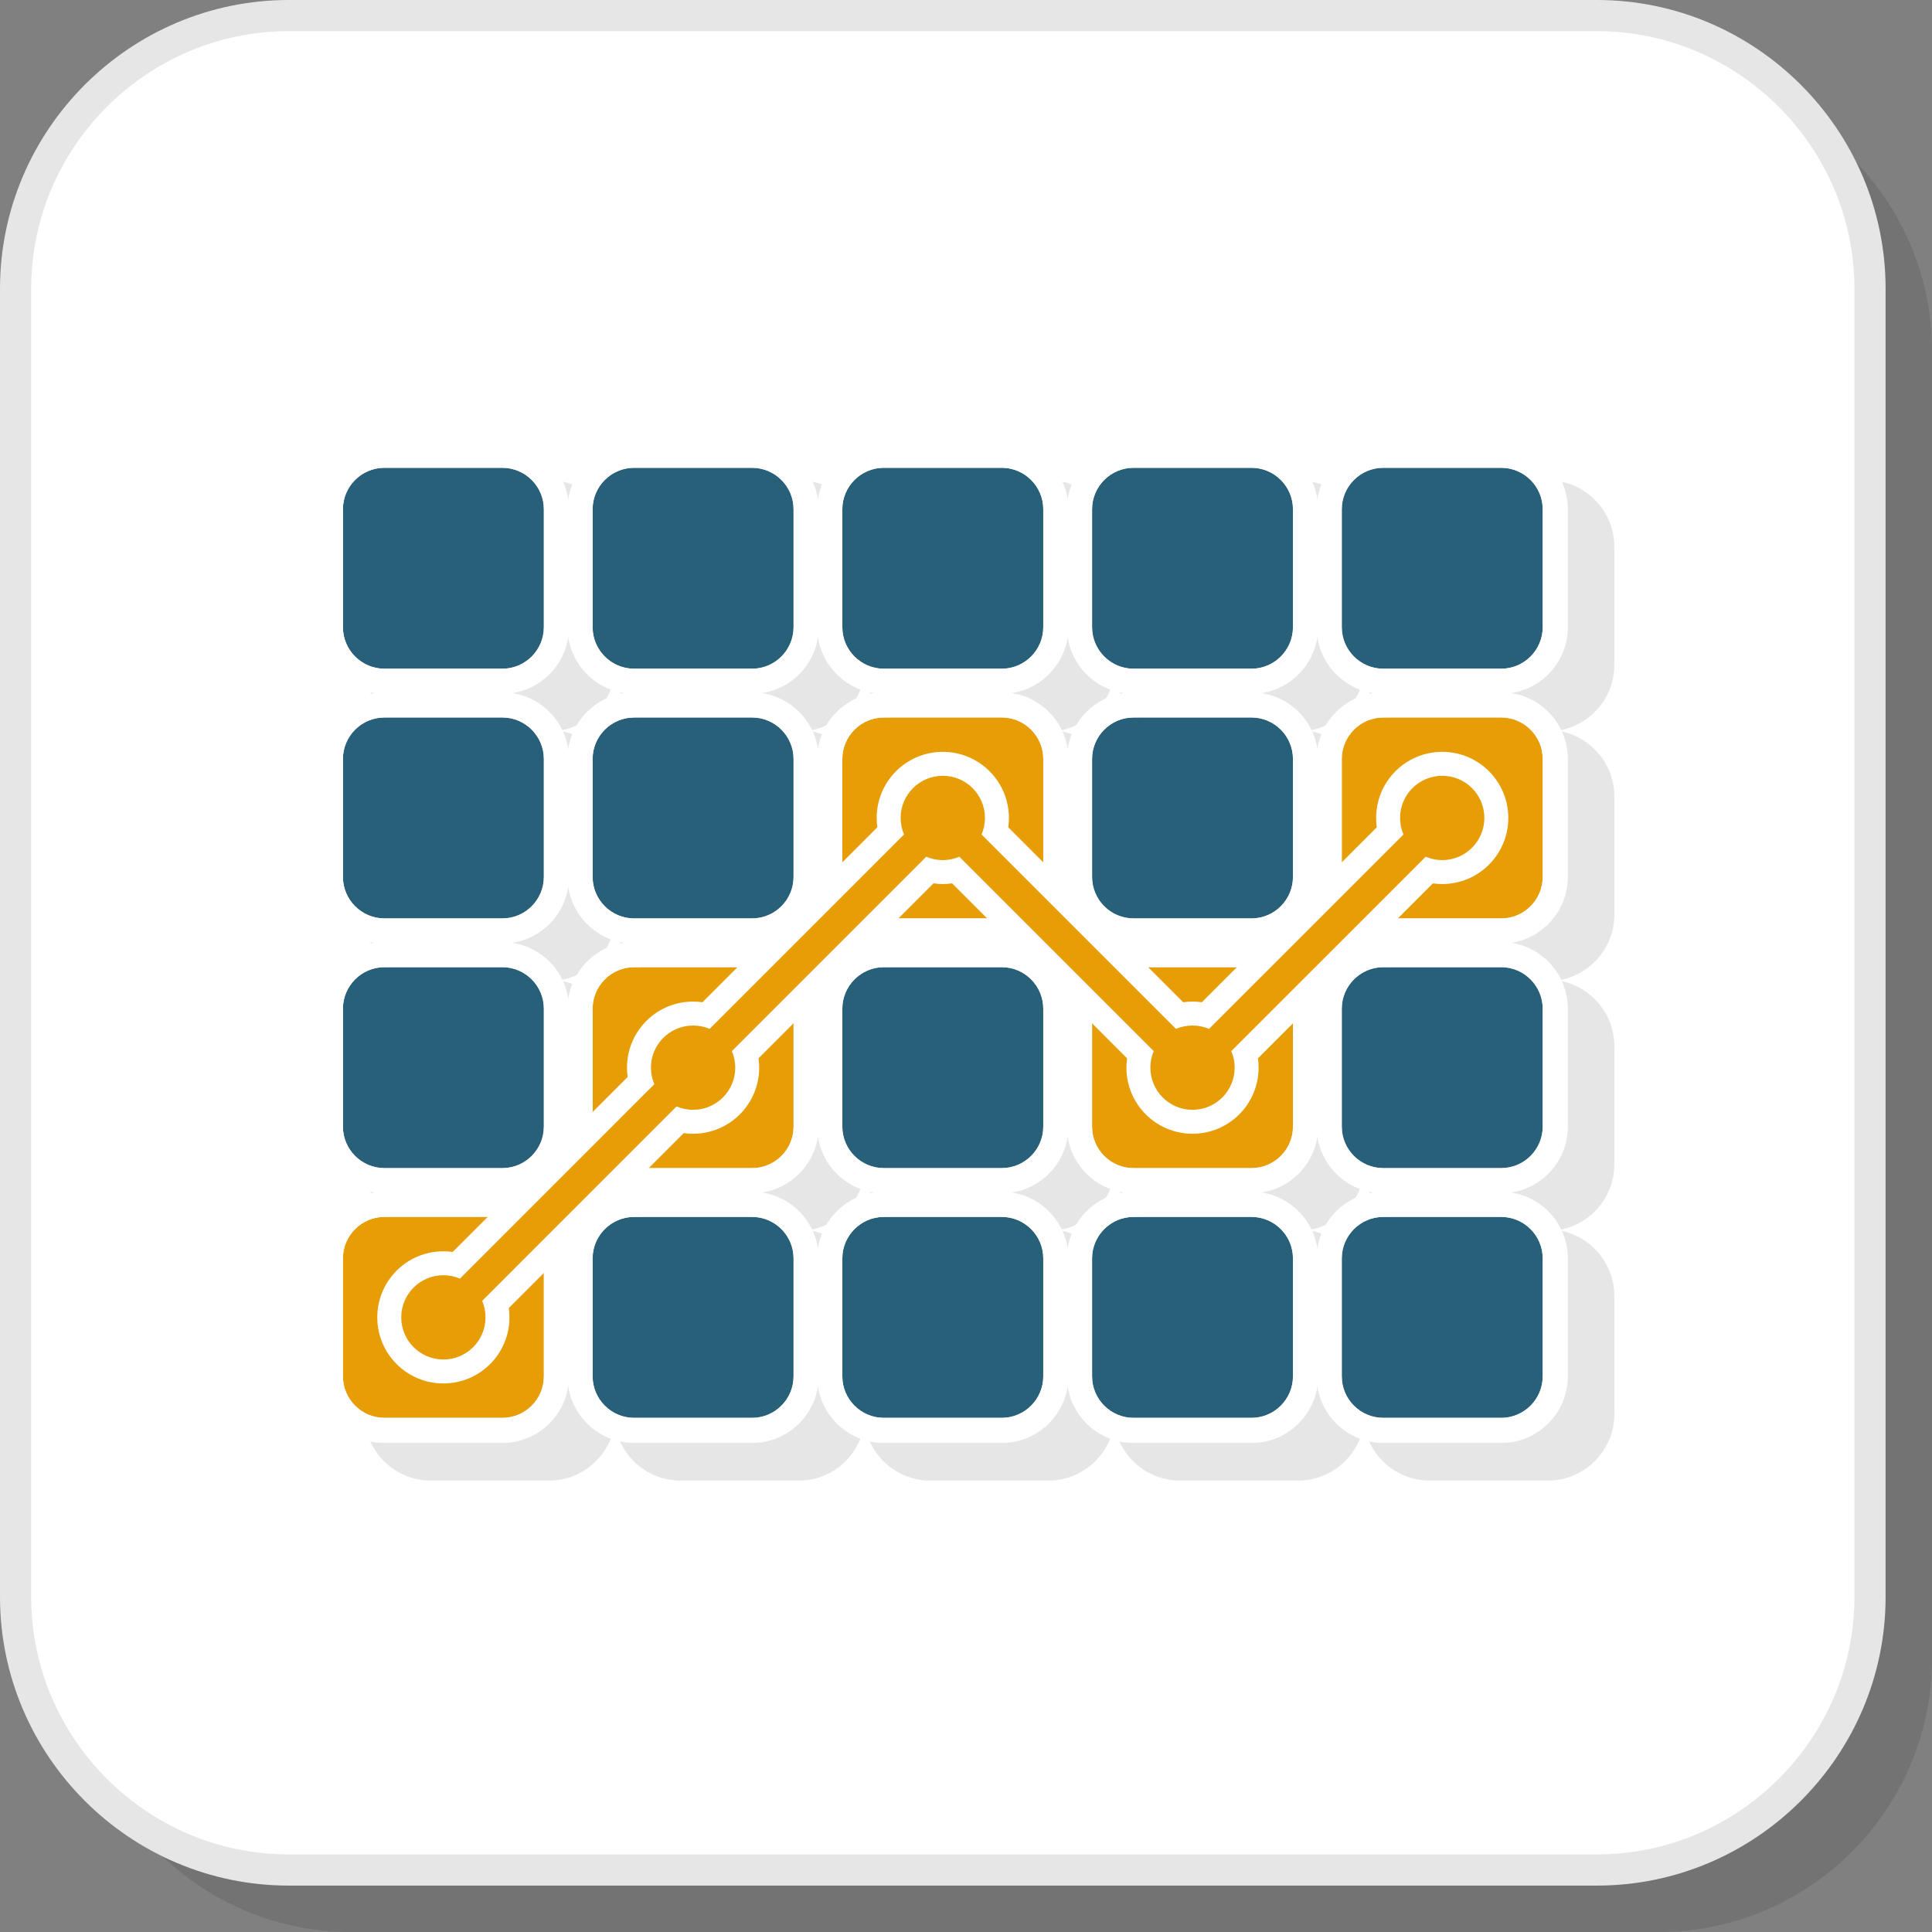 <?xml version="1.0" encoding="UTF-8"?>
<!DOCTYPE svg PUBLIC "-//W3C//DTD SVG 1.1//EN" "http://www.w3.org/Graphics/SVG/1.1/DTD/svg11.dtd">
<!-- Creator: CorelDRAW 2018 (64-Bit) -->
<svg xmlns="http://www.w3.org/2000/svg" xml:space="preserve" width="200px" height="200px" version="1.1" style="shape-rendering:geometricPrecision; text-rendering:geometricPrecision; image-rendering:optimizeQuality; fill-rule:evenodd; clip-rule:evenodd"
viewBox="0 0 4729 4729"
 xmlns:xlink="http://www.w3.org/1999/xlink">
 <rect x="0" y="0" width="4729" height="4729" fill="#808080" stroke="none"/>
 <defs>
  <style type="text/css">
   <![CDATA[
    .fil3 {fill:#276078}
    .fil2 {fill:#E6E6E6}
    .fil4 {fill:#E79D06}
    .fil1 {fill:white}
    .fil5 {fill:#E6E6E6;fill-rule:nonzero}
    .fil0 {fill:black;fill-opacity:0.102}
   ]]>
  </style>
 </defs>
 <g id="Layer_x0020_1">
  <path class="fil0" d="M858.4 4729l3202.1 0c367.7,0 668.5,-300.8 668.5,-668.5l0 -3202.1c0,-367.7 -300.8,-668.5 -668.5,-668.5l-3202.1 0c-367.7,0 -668.5,300.8 -668.5,668.5l0 3202.1c0,367.7 300.8,668.5 668.5,668.5z"/>
  <path class="fil1" d="M706.6 4577.3l3202.2 0c367.6,0 668.5,-300.8 668.5,-668.5l0 -3202.1c0,-367.7 -300.9,-668.5 -668.5,-668.5l-3202.2 0c-367.6,0 -668.4,300.8 -668.4,668.5l0 3202.1c0,367.7 300.8,668.5 668.4,668.5z"/>
  <path class="fil2" d="M2727.3 3147.9c5.3,-35.2 21.9,-66.8 46,-90.9 24,-24 55.6,-40.7 90.8,-46 -35.2,-5.3 -66.8,-21.9 -90.8,-45.9 -24.1,-24.1 -40.7,-55.7 -46,-90.9 -5.3,35.2 -21.9,66.8 -46,90.9 -24.1,24 -55.6,40.6 -90.8,45.9 35.2,5.3 66.7,22 90.8,46 24.1,24.1 40.7,55.7 46,90.9zm0 337.6c-5.3,35.1 -21.9,66.7 -46,90.8 -29.5,29.5 -70.2,47.8 -115.1,47.8l-289.1 0c-44.8,0 -85.6,-18.3 -115.1,-47.8 -24,-24.1 -40.7,-55.7 -46,-90.8 -5.3,35.1 -21.9,66.7 -45.9,90.8 -29.5,29.5 -70.3,47.8 -115.1,47.8l-289.1 0c-44.9,0 -85.6,-18.3 -115.1,-47.8 -24,-24.1 -40.7,-55.6 -46,-90.7 -5.3,35.1 -21.9,66.7 -46,90.7 -29.4,29.5 -70.2,47.8 -115.1,47.8l-289 0c-44.9,0 -85.6,-18.3 -115.1,-47.8 -29.5,-29.5 -47.8,-70.3 -47.8,-115.1l0 -289.1c0,-44.8 18.3,-85.6 47.8,-115.1 24.1,-24 55.6,-40.7 90.8,-46 -35.2,-5.3 -66.7,-21.9 -90.8,-45.9 -29.5,-29.5 -47.8,-70.3 -47.8,-115.2l0 -289c0,-44.9 18.3,-85.6 47.8,-115.1 24,-24.1 55.6,-40.7 90.7,-46 -35.1,-5.3 -66.7,-21.9 -90.7,-46 -29.5,-29.5 -47.8,-70.2 -47.8,-115.1l0 -289c0,-44.9 18.3,-85.7 47.8,-115.1 24,-24.1 55.6,-40.7 90.7,-46 -35.1,-5.3 -66.7,-22 -90.7,-46 -29.5,-29.5 -47.8,-70.2 -47.8,-115.1l0 -289.1c0,-44.8 18.3,-85.6 47.8,-115.1 29.5,-29.5 70.2,-47.8 115.1,-47.8l289 0c44.9,0 85.7,18.3 115.1,47.8 24.1,24.1 40.7,55.6 46,90.8 5.3,-35.2 22,-66.7 46,-90.8 29.5,-29.5 70.2,-47.8 115.1,-47.8l289.1 0c44.8,0 85.6,18.3 115.1,47.8 24,24.1 40.6,55.7 45.9,90.8 5.3,-35.1 22,-66.7 46,-90.8 29.5,-29.5 70.3,-47.8 115.1,-47.8l289.1 0c44.9,0 85.6,18.3 115.1,47.8 24.1,24.1 40.7,55.7 46,90.8 5.3,-35.1 21.9,-66.7 46,-90.8 29.4,-29.5 70.2,-47.8 115.1,-47.8l289 0c44.9,0 85.6,18.3 115.1,47.8 24.1,24.1 40.7,55.6 46,90.8 5.3,-35.2 21.9,-66.7 46,-90.8 29.5,-29.5 70.2,-47.8 115.1,-47.8l289 0c44.9,0 85.7,18.3 115.1,47.8 29.5,29.5 47.8,70.3 47.8,115.1l0 289.1c0,44.9 -18.3,85.6 -47.8,115.1 -24,24 -55.5,40.7 -90.7,46 35.1,5.3 66.7,21.9 90.7,46 29.5,29.4 47.8,70.2 47.8,115.1l0 289c0,44.9 -18.3,85.6 -47.8,115.1 -24,24.1 -55.5,40.7 -90.7,46 35.1,5.3 66.7,21.9 90.7,46 29.5,29.5 47.8,70.2 47.8,115.1l0 289c0,44.9 -18.3,85.7 -47.8,115.2 -24,24 -55.6,40.6 -90.8,45.9 35.2,5.3 66.8,22 90.8,46 29.5,29.5 47.8,70.3 47.8,115.1l0 289.1c0,44.8 -18.3,85.6 -47.8,115.1 -29.4,29.5 -70.2,47.8 -115.1,47.8l-289 0c-44.9,0 -85.6,-18.3 -115.1,-47.8 -24.1,-24 -40.7,-55.6 -46,-90.7 -5.3,35.1 -21.9,66.6 -46,90.7 -29.5,29.5 -70.2,47.8 -115.1,47.8l-289 0c-44.9,0 -85.7,-18.3 -115.1,-47.8 -24.1,-24.1 -40.7,-55.7 -46,-90.8zm-611.3 -337.7c5.3,-35.2 22,-66.7 46,-90.8 24.1,-24 55.7,-40.7 90.9,-46 -35.2,-5.3 -66.8,-21.9 -90.9,-45.9 -24,-24.1 -40.7,-55.7 -46,-90.9 -5.3,35.2 -21.9,66.8 -45.9,90.9 -24.1,24 -55.7,40.6 -90.9,45.9 35.2,5.3 66.8,22 90.9,46 24,24.1 40.6,55.6 45.9,90.8zm1085.7 -136.8c35.2,5.3 66.8,22 90.8,46 24.1,24.1 40.7,55.6 46,90.8 5.3,-35.2 21.9,-66.7 46,-90.8 24,-24 55.6,-40.7 90.8,-46 -35.2,-5.3 -66.8,-21.9 -90.8,-45.9 -24.1,-24.1 -40.7,-55.6 -46,-90.8 -5.3,35.2 -21.9,66.7 -46,90.8 -24,24 -55.6,40.6 -90.8,45.9zm-1696.9 136.8c5.3,-35.2 22,-66.7 46,-90.8 24.1,-24 55.6,-40.7 90.8,-46 -35.2,-5.3 -66.7,-21.9 -90.8,-45.9 -24,-24.1 -40.7,-55.6 -46,-90.8 -5.3,35.2 -21.9,66.7 -46,90.8 -24,24 -55.6,40.6 -90.8,45.9 35.2,5.3 66.8,22 90.8,46 24.1,24.1 40.7,55.6 46,90.8zm1085.8 -748c35.1,5.3 66.6,21.9 90.7,46 24.1,24 40.7,55.6 46,90.8 5.3,-35.2 21.9,-66.8 46,-90.8 24,-24.1 55.6,-40.7 90.7,-46 -35.1,-5.3 -66.7,-21.9 -90.7,-46 -24.1,-24 -40.7,-55.6 -46,-90.8 -5.3,35.2 -21.9,66.8 -46,90.8 -24,24.1 -55.6,40.7 -90.7,46zm-474.6 136.8c5.3,-35.2 22,-66.8 46,-90.8 24.1,-24.1 55.6,-40.7 90.8,-46 -35.2,-5.3 -66.7,-21.9 -90.8,-46 -24,-24 -40.7,-55.6 -46,-90.8 -5.3,35.2 -21.9,66.8 -45.9,90.8 -24.1,24.1 -55.6,40.7 -90.8,46 35.2,5.3 66.7,21.9 90.8,46 24,24 40.6,55.6 45.9,90.8zm1085.8 -136.8c35.1,5.3 66.7,21.9 90.7,46 24.1,24 40.7,55.6 46,90.7 5.3,-35.1 21.9,-66.7 46,-90.7 24,-24.1 55.6,-40.7 90.7,-46 -35.1,-5.3 -66.7,-21.9 -90.7,-46 -24.1,-24 -40.7,-55.5 -46,-90.7 -5.3,35.1 -21.9,66.7 -46,90.7 -24,24.1 -55.6,40.7 -90.7,46zm-1697 136.7c5.3,-35.1 22,-66.7 46,-90.7 24.1,-24.1 55.6,-40.7 90.7,-46 -35.1,-5.3 -66.7,-21.9 -90.7,-46 -24,-24 -40.7,-55.6 -46,-90.7 -5.3,35.2 -21.9,66.7 -46,90.7 -24,24.1 -55.5,40.7 -90.7,46 35.2,5.3 66.7,21.9 90.7,46 24.1,24 40.7,55.6 46,90.7zm1085.8 -747.9c35.1,5.3 66.6,21.9 90.7,46 24.1,24 40.7,55.6 46,90.8 5.3,-35.2 21.9,-66.8 46,-90.8 24,-24.1 55.6,-40.7 90.7,-46 -35.1,-5.3 -66.7,-22 -90.7,-46 -24.1,-24.1 -40.7,-55.6 -46,-90.8 -5.3,35.2 -21.9,66.7 -46,90.8 -24,24 -55.6,40.7 -90.7,46zm-474.6 136.8c5.3,-35.2 22,-66.8 46,-90.8 24.1,-24.1 55.6,-40.7 90.8,-46 -35.2,-5.3 -66.7,-22 -90.8,-46 -24,-24.1 -40.7,-55.6 -46,-90.8 -5.3,35.2 -21.9,66.7 -45.9,90.8 -24.1,24 -55.6,40.7 -90.8,46 35.2,5.3 66.7,21.9 90.8,46 24,24 40.6,55.6 45.9,90.8zm1085.8 -136.8c35.1,5.3 66.7,21.9 90.7,46 24.1,24 40.7,55.5 46,90.7 5.3,-35.2 21.9,-66.7 46,-90.7 24,-24.1 55.6,-40.7 90.7,-46 -35.1,-5.3 -66.7,-22 -90.7,-46 -24.1,-24 -40.7,-55.6 -46,-90.7 -5.3,35.1 -21.9,66.6 -46,90.7 -24,24 -55.6,40.7 -90.7,46zm-1697 136.7c5.3,-35.2 22,-66.7 46,-90.7 24.1,-24.1 55.6,-40.7 90.7,-46 -35.1,-5.3 -66.7,-22 -90.7,-46 -24,-24.1 -40.7,-55.6 -46,-90.7 -5.3,35.1 -21.9,66.7 -46,90.7 -24,24 -55.5,40.7 -90.7,46 35.2,5.3 66.7,21.9 90.7,46 24.1,24 40.7,55.5 46,90.7z"/>
  <g id="_2092024551376">
   <g>
    <path class="fil3" d="M2163.2 2978.7l289 0c55.8,0 101.4,45.6 101.4,101.3l0 289.1c0,55.7 -45.6,101.4 -101.4,101.4l-289 0c-55.8,0 -101.4,-45.7 -101.4,-101.4l0 -289.1c0,-55.7 45.6,-101.3 101.4,-101.3z"/>
    <path id="1" class="fil1" d="M2163.2 2917.1l289 0c44.9,0 85.7,18.4 115.2,47.8 29.4,29.5 47.8,70.3 47.8,115.1l0 289.1c0,44.9 -18.4,85.6 -47.8,115.1 -29.5,29.5 -70.3,47.8 -115.2,47.8l-289 0c-44.9,0 -85.6,-18.3 -115.1,-47.8 -29.5,-29.5 -47.8,-70.2 -47.8,-115.1l0 -289.1c0,-44.8 18.3,-85.6 47.8,-115.1 29.5,-29.4 70.2,-47.8 115.1,-47.8zm0 61.6l289 0c55.8,0 101.4,45.6 101.4,101.3l0 289.1c0,55.7 -45.6,101.4 -101.4,101.4l-289 0c-55.8,0 -101.4,-45.7 -101.4,-101.4l0 -289.1c0,-55.7 45.6,-101.3 101.4,-101.3z"/>
   </g>
   <g>
    <path class="fil3" d="M2774.4 2978.7l289.1 0c55.7,0 101.3,45.6 101.3,101.3l0 289.1c0,55.7 -45.6,101.4 -101.3,101.4l-289.1 0c-55.7,0 -101.3,-45.7 -101.3,-101.4l0 -289.1c0,-55.7 45.6,-101.3 101.3,-101.3z"/>
    <path id="1" class="fil1" d="M2774.4 2917.1l289.1 0c44.8,0 85.6,18.4 115.1,47.8 29.5,29.5 47.8,70.3 47.8,115.1l0 289.1c0,44.9 -18.3,85.6 -47.8,115.1 -29.5,29.5 -70.3,47.8 -115.1,47.8l-289.1 0c-44.9,0 -85.6,-18.3 -115.1,-47.8 -29.5,-29.5 -47.8,-70.2 -47.8,-115.1l0 -289.1c0,-44.8 18.3,-85.6 47.8,-115.1 29.5,-29.4 70.2,-47.8 115.1,-47.8zm0 61.6l289.1 0c55.7,0 101.3,45.6 101.3,101.3l0 289.1c0,55.7 -45.6,101.4 -101.3,101.4l-289.1 0c-55.7,0 -101.3,-45.7 -101.3,-101.4l0 -289.1c0,-55.7 45.6,-101.3 101.3,-101.3z"/>
   </g>
   <g>
    <path class="fil3" d="M3385.6 2978.7l289.1 0c55.7,0 101.4,45.6 101.4,101.3l0 289.1c0,55.7 -45.7,101.4 -101.4,101.4l-289.1 0c-55.7,0 -101.3,-45.7 -101.3,-101.4l0 -289.1c0,-55.7 45.6,-101.3 101.3,-101.3z"/>
    <path id="1" class="fil1" d="M3385.6 2917.1l289.1 0c44.9,0 85.6,18.4 115.1,47.8 29.5,29.5 47.8,70.3 47.8,115.1l0 289.1c0,44.9 -18.3,85.6 -47.8,115.1 -29.5,29.5 -70.2,47.8 -115.1,47.8l-289.1 0c-44.8,0 -85.6,-18.3 -115.1,-47.8 -29.4,-29.5 -47.8,-70.2 -47.8,-115.1l0 -289.1c0,-44.8 18.4,-85.6 47.8,-115.1 29.5,-29.4 70.3,-47.8 115.1,-47.8zm0 61.6l289.1 0c55.7,0 101.4,45.6 101.4,101.3l0 289.1c0,55.7 -45.7,101.4 -101.4,101.4l-289.1 0c-55.7,0 -101.3,-45.7 -101.3,-101.4l0 -289.1c0,-55.7 45.6,-101.3 101.3,-101.3z"/>
   </g>
   <g>
    <path class="fil3" d="M1552 2978.7l289 0c55.8,0 101.4,45.6 101.4,101.3l0 289.1c0,55.7 -45.6,101.4 -101.4,101.4l-289 0c-55.8,0 -101.4,-45.7 -101.4,-101.4l0 -289.1c0,-55.7 45.6,-101.3 101.4,-101.3z"/>
    <path id="1" class="fil1" d="M1552 2917.1l289 0c44.9,0 85.6,18.4 115.1,47.8 29.5,29.5 47.8,70.3 47.8,115.1l0 289.1c0,44.9 -18.3,85.6 -47.8,115.1 -29.5,29.5 -70.2,47.8 -115.1,47.8l-289 0c-44.9,0 -85.7,-18.3 -115.1,-47.8 -29.5,-29.5 -47.8,-70.2 -47.8,-115.1l0 -289.1c0,-44.8 18.3,-85.6 47.8,-115.1 29.4,-29.4 70.2,-47.8 115.1,-47.8zm0 61.6l289 0c55.8,0 101.4,45.6 101.4,101.3l0 289.1c0,55.7 -45.6,101.4 -101.4,101.4l-289 0c-55.8,0 -101.4,-45.7 -101.4,-101.4l0 -289.1c0,-55.7 45.6,-101.3 101.4,-101.3z"/>
   </g>
   <g>
    <path class="fil4" d="M940.8 2978.7l289 0c55.8,0 101.4,45.6 101.4,101.3l0 289.1c0,55.7 -45.6,101.4 -101.4,101.4l-289 0c-55.8,0 -101.4,-45.7 -101.4,-101.4l0 -289.1c0,-55.7 45.6,-101.3 101.4,-101.3z"/>
    <path id="1" class="fil1" d="M940.8 2917.1l289 0c44.9,0 85.6,18.4 115.1,47.8 29.5,29.5 47.8,70.3 47.8,115.1l0 289.1c0,44.9 -18.3,85.6 -47.8,115.1 -29.5,29.5 -70.2,47.8 -115.1,47.8l-289 0c-44.9,0 -85.7,-18.3 -115.2,-47.8 -29.4,-29.5 -47.8,-70.2 -47.8,-115.1l0 -289.1c0,-44.8 18.4,-85.6 47.8,-115.1 29.5,-29.4 70.3,-47.8 115.2,-47.8zm0 61.6l289 0c55.8,0 101.4,45.6 101.4,101.3l0 289.1c0,55.7 -45.6,101.4 -101.4,101.4l-289 0c-55.8,0 -101.4,-45.7 -101.4,-101.4l0 -289.1c0,-55.7 45.6,-101.3 101.4,-101.3z"/>
   </g>
   <g>
    <path class="fil3" d="M2163.2 2367.4l289 0c55.8,0 101.4,45.7 101.4,101.4l0 289.1c0,55.7 -45.6,101.3 -101.4,101.3l-289 0c-55.8,0 -101.4,-45.6 -101.4,-101.3l0 -289.1c0,-55.7 45.6,-101.4 101.4,-101.4z"/>
    <path id="1" class="fil1" d="M2163.2 2305.9l289 0c44.9,0 85.7,18.3 115.2,47.8 29.4,29.5 47.8,70.2 47.8,115.1l0 289.1c0,44.8 -18.4,85.6 -47.8,115.1 -29.5,29.4 -70.3,47.8 -115.2,47.8l-289 0c-44.9,0 -85.6,-18.4 -115.1,-47.8 -29.5,-29.5 -47.8,-70.3 -47.8,-115.1l0 -289.1c0,-44.9 18.3,-85.6 47.8,-115.1 29.5,-29.5 70.2,-47.8 115.1,-47.8zm0 61.5l289 0c55.8,0 101.4,45.7 101.4,101.4l0 289.1c0,55.7 -45.6,101.3 -101.4,101.3l-289 0c-55.8,0 -101.4,-45.6 -101.4,-101.3l0 -289.1c0,-55.7 45.6,-101.4 101.4,-101.4z"/>
   </g>
   <g>
    <path class="fil4" d="M2774.4 2367.4l289.1 0c55.7,0 101.3,45.7 101.3,101.4l0 289.1c0,55.7 -45.6,101.3 -101.3,101.3l-289.1 0c-55.7,0 -101.3,-45.6 -101.3,-101.3l0 -289.1c0,-55.7 45.6,-101.4 101.3,-101.4z"/>
    <path id="1" class="fil1" d="M2774.4 2305.9l289.1 0c44.8,0 85.6,18.3 115.1,47.8 29.5,29.5 47.8,70.2 47.8,115.1l0 289.1c0,44.8 -18.3,85.6 -47.8,115.1 -29.5,29.4 -70.3,47.8 -115.1,47.8l-289.1 0c-44.8,0 -85.6,-18.4 -115.1,-47.8 -29.5,-29.5 -47.8,-70.3 -47.8,-115.1l0 -289.1c0,-44.9 18.3,-85.6 47.8,-115.1 29.5,-29.5 70.3,-47.8 115.1,-47.8zm0 61.5l289.1 0c55.7,0 101.3,45.7 101.3,101.4l0 289.1c0,55.7 -45.6,101.3 -101.3,101.3l-289.1 0c-55.7,0 -101.3,-45.6 -101.3,-101.3l0 -289.1c0,-55.7 45.6,-101.4 101.3,-101.4z"/>
   </g>
   <g>
    <path class="fil3" d="M3385.6 2367.4l289.1 0c55.7,0 101.4,45.7 101.4,101.4l0 289.1c0,55.7 -45.7,101.3 -101.4,101.3l-289.1 0c-55.7,0 -101.3,-45.6 -101.3,-101.3l0 -289.1c0,-55.7 45.6,-101.4 101.3,-101.4z"/>
    <path id="1" class="fil1" d="M3385.6 2305.9l289.1 0c44.9,0 85.6,18.3 115.1,47.8 29.5,29.5 47.8,70.2 47.8,115.1l0 289.1c0,44.8 -18.3,85.6 -47.8,115.1 -29.5,29.4 -70.2,47.8 -115.1,47.8l-289.1 0c-44.8,0 -85.6,-18.4 -115.1,-47.8 -29.4,-29.5 -47.8,-70.3 -47.8,-115.1l0 -289.1c0,-44.9 18.4,-85.6 47.8,-115.1 29.5,-29.5 70.3,-47.8 115.1,-47.8zm0 61.5l289.1 0c55.7,0 101.4,45.7 101.4,101.4l0 289.1c0,55.7 -45.7,101.3 -101.4,101.3l-289.1 0c-55.7,0 -101.3,-45.6 -101.3,-101.3l0 -289.1c0,-55.7 45.6,-101.4 101.3,-101.4z"/>
   </g>
   <g>
    <path class="fil4" d="M1552 2367.4l289 0c55.8,0 101.4,45.7 101.4,101.4l0 289.1c0,55.7 -45.6,101.3 -101.4,101.3l-289 0c-55.8,0 -101.4,-45.6 -101.4,-101.3l0 -289.1c0,-55.7 45.6,-101.4 101.4,-101.4z"/>
    <path id="1" class="fil1" d="M1552 2305.9l289 0c44.9,0 85.6,18.3 115.1,47.8 29.5,29.5 47.8,70.2 47.8,115.1l0 289.1c0,44.8 -18.3,85.6 -47.8,115.1 -29.5,29.4 -70.2,47.8 -115.1,47.8l-289 0c-44.9,0 -85.7,-18.4 -115.1,-47.8 -29.5,-29.5 -47.8,-70.3 -47.8,-115.1l0 -289.1c0,-44.9 18.3,-85.6 47.8,-115.1 29.4,-29.5 70.2,-47.8 115.1,-47.8zm0 61.5l289 0c55.8,0 101.4,45.7 101.4,101.4l0 289.1c0,55.7 -45.6,101.3 -101.4,101.3l-289 0c-55.8,0 -101.4,-45.6 -101.4,-101.3l0 -289.1c0,-55.7 45.6,-101.4 101.4,-101.4z"/>
   </g>
   <g>
    <path class="fil3" d="M940.8 2367.4l289 0c55.8,0 101.4,45.7 101.4,101.4l0 289.1c0,55.7 -45.6,101.3 -101.4,101.3l-289 0c-55.8,0 -101.4,-45.6 -101.4,-101.3l0 -289.1c0,-55.7 45.6,-101.4 101.4,-101.4z"/>
    <path id="1" class="fil1" d="M940.8 2305.9l289 0c44.9,0 85.6,18.3 115.1,47.8 29.5,29.5 47.8,70.2 47.8,115.1l0 289.1c0,44.8 -18.3,85.6 -47.8,115.1 -29.5,29.4 -70.2,47.8 -115.1,47.8l-289 0c-44.9,0 -85.7,-18.4 -115.2,-47.8 -29.4,-29.5 -47.8,-70.3 -47.8,-115.1l0 -289.1c0,-44.9 18.4,-85.6 47.8,-115.1 29.5,-29.5 70.3,-47.8 115.2,-47.8zm0 61.5l289 0c55.8,0 101.4,45.7 101.4,101.4l0 289.1c0,55.7 -45.6,101.3 -101.4,101.3l-289 0c-55.8,0 -101.4,-45.6 -101.4,-101.3l0 -289.1c0,-55.7 45.6,-101.4 101.4,-101.4z"/>
   </g>
   <g>
    <path class="fil4" d="M2163.2 1756.2l289 0c55.8,0 101.4,45.6 101.4,101.4l0 289c0,55.8 -45.6,101.4 -101.4,101.4l-289 0c-55.8,0 -101.4,-45.6 -101.4,-101.4l0 -289c0,-55.8 45.6,-101.4 101.4,-101.4z"/>
    <path id="1" class="fil1" d="M2163.2 1694.7l289 0c44.9,0 85.7,18.3 115.2,47.8 29.4,29.4 47.8,70.2 47.8,115.1l0 289c0,44.9 -18.4,85.7 -47.8,115.1 -29.5,29.5 -70.3,47.8 -115.2,47.8l-289 0c-44.9,0 -85.6,-18.3 -115.1,-47.8 -29.5,-29.4 -47.8,-70.2 -47.8,-115.1l0 -289c0,-44.9 18.3,-85.7 47.8,-115.1 29.5,-29.5 70.2,-47.8 115.1,-47.8zm0 61.5l289 0c55.8,0 101.4,45.6 101.4,101.4l0 289c0,55.8 -45.6,101.4 -101.4,101.4l-289 0c-55.8,0 -101.4,-45.6 -101.4,-101.4l0 -289c0,-55.8 45.6,-101.4 101.4,-101.4z"/>
   </g>
   <g>
    <path class="fil3" d="M2774.4 1756.2l289.1 0c55.7,0 101.3,45.6 101.3,101.4l0 289c0,55.8 -45.6,101.4 -101.3,101.4l-289.1 0c-55.7,0 -101.3,-45.6 -101.3,-101.4l0 -289c0,-55.8 45.6,-101.4 101.3,-101.4z"/>
    <path id="1" class="fil1" d="M2774.4 1694.7l289.1 0c44.8,0 85.6,18.3 115.1,47.8 29.5,29.4 47.8,70.2 47.8,115.1l0 289c0,44.9 -18.3,85.7 -47.8,115.1 -29.5,29.5 -70.3,47.8 -115.1,47.8l-289.1 0c-44.8,0 -85.6,-18.3 -115.1,-47.8 -29.5,-29.4 -47.8,-70.2 -47.8,-115.1l0 -289c0,-44.9 18.3,-85.7 47.8,-115.1 29.5,-29.5 70.3,-47.8 115.1,-47.8zm0 61.5l289.1 0c55.7,0 101.3,45.6 101.3,101.4l0 289c0,55.8 -45.6,101.4 -101.3,101.4l-289.1 0c-55.7,0 -101.3,-45.6 -101.3,-101.4l0 -289c0,-55.8 45.6,-101.4 101.3,-101.4z"/>
   </g>
   <g>
    <path class="fil4" d="M3385.6 1756.2l289.1 0c55.7,0 101.4,45.6 101.4,101.4l0 289c0,55.8 -45.7,101.4 -101.4,101.4l-289.1 0c-55.7,0 -101.3,-45.6 -101.3,-101.4l0 -289c0,-55.8 45.6,-101.4 101.3,-101.4z"/>
    <path id="1" class="fil1" d="M3385.6 1694.7l289.1 0c44.9,0 85.6,18.3 115.1,47.8 29.5,29.4 47.8,70.2 47.8,115.1l0 289c0,44.9 -18.3,85.7 -47.8,115.1 -29.5,29.5 -70.2,47.8 -115.1,47.8l-289.1 0c-44.8,0 -85.6,-18.3 -115.1,-47.8 -29.4,-29.4 -47.8,-70.2 -47.8,-115.1l0 -289c0,-44.9 18.4,-85.7 47.8,-115.1 29.5,-29.5 70.3,-47.8 115.1,-47.8zm0 61.5l289.1 0c55.7,0 101.4,45.6 101.4,101.4l0 289c0,55.8 -45.7,101.4 -101.4,101.4l-289.1 0c-55.7,0 -101.3,-45.6 -101.3,-101.4l0 -289c0,-55.8 45.6,-101.4 101.3,-101.4z"/>
   </g>
   <g>
    <path class="fil3" d="M1552 1756.2l289 0c55.8,0 101.4,45.6 101.4,101.4l0 289c0,55.8 -45.6,101.4 -101.4,101.4l-289 0c-55.8,0 -101.4,-45.6 -101.4,-101.4l0 -289c0,-55.8 45.6,-101.4 101.4,-101.4z"/>
    <path id="1" class="fil1" d="M1552 1694.7l289 0c44.9,0 85.6,18.3 115.1,47.8 29.5,29.4 47.8,70.2 47.8,115.1l0 289c0,44.9 -18.3,85.7 -47.8,115.1 -29.5,29.5 -70.2,47.8 -115.1,47.8l-289 0c-44.9,0 -85.7,-18.3 -115.1,-47.8 -29.5,-29.4 -47.8,-70.2 -47.8,-115.1l0 -289c0,-44.9 18.3,-85.7 47.8,-115.1 29.4,-29.5 70.2,-47.8 115.1,-47.8zm0 61.5l289 0c55.8,0 101.4,45.6 101.4,101.4l0 289c0,55.8 -45.6,101.4 -101.4,101.4l-289 0c-55.8,0 -101.4,-45.6 -101.4,-101.4l0 -289c0,-55.8 45.6,-101.4 101.4,-101.4z"/>
   </g>
   <g>
    <path class="fil3" d="M940.8 1756.2l289 0c55.8,0 101.4,45.6 101.4,101.4l0 289c0,55.8 -45.6,101.4 -101.4,101.4l-289 0c-55.8,0 -101.4,-45.6 -101.4,-101.4l0 -289c0,-55.8 45.6,-101.4 101.4,-101.4z"/>
    <path id="1" class="fil1" d="M940.8 1694.7l289 0c44.9,0 85.6,18.3 115.1,47.8 29.5,29.4 47.8,70.2 47.8,115.1l0 289c0,44.9 -18.3,85.7 -47.8,115.1 -29.5,29.5 -70.2,47.8 -115.1,47.8l-289 0c-44.9,0 -85.7,-18.3 -115.2,-47.8 -29.4,-29.4 -47.8,-70.2 -47.8,-115.1l0 -289c0,-44.9 18.4,-85.7 47.8,-115.1 29.5,-29.5 70.3,-47.8 115.2,-47.8zm0 61.5l289 0c55.8,0 101.4,45.6 101.4,101.4l0 289c0,55.8 -45.6,101.4 -101.4,101.4l-289 0c-55.8,0 -101.4,-45.6 -101.4,-101.4l0 -289c0,-55.8 45.6,-101.4 101.4,-101.4z"/>
   </g>
   <g>
    <path class="fil3" d="M2163.2 1145l289 0c55.8,0 101.4,45.6 101.4,101.3l0 289.1c0,55.7 -45.6,101.4 -101.4,101.4l-289 0c-55.8,0 -101.4,-45.7 -101.4,-101.4l0 -289.1c0,-55.7 45.6,-101.3 101.4,-101.3z"/>
    <path id="1" class="fil1" d="M2163.2 1083.4l289 0c44.9,0 85.7,18.3 115.2,47.8 29.4,29.5 47.8,70.3 47.8,115.1l0 289.1c0,44.9 -18.4,85.6 -47.8,115.1 -29.5,29.5 -70.3,47.8 -115.2,47.8l-289 0c-44.9,0 -85.6,-18.3 -115.1,-47.8 -29.5,-29.5 -47.8,-70.2 -47.8,-115.1l0 -289.1c0,-44.8 18.3,-85.6 47.8,-115.1 29.5,-29.5 70.2,-47.8 115.1,-47.8zm0 61.6l289 0c55.8,0 101.4,45.6 101.4,101.3l0 289.1c0,55.7 -45.6,101.4 -101.4,101.4l-289 0c-55.8,0 -101.4,-45.7 -101.4,-101.4l0 -289.1c0,-55.7 45.6,-101.3 101.4,-101.3z"/>
   </g>
   <g>
    <path class="fil3" d="M2774.4 1145l289.1 0c55.7,0 101.3,45.6 101.3,101.3l0 289.1c0,55.7 -45.6,101.4 -101.3,101.4l-289.1 0c-55.7,0 -101.3,-45.7 -101.3,-101.4l0 -289.1c0,-55.7 45.6,-101.3 101.3,-101.3z"/>
    <path id="1" class="fil1" d="M2774.4 1083.4l289.1 0c44.8,0 85.6,18.3 115.1,47.8 29.5,29.5 47.8,70.3 47.8,115.1l0 289.1c0,44.9 -18.3,85.6 -47.8,115.1 -29.5,29.5 -70.3,47.8 -115.1,47.8l-289.1 0c-44.8,0 -85.6,-18.3 -115.1,-47.8 -29.5,-29.5 -47.8,-70.2 -47.8,-115.1l0 -289.1c0,-44.8 18.3,-85.6 47.8,-115.1 29.5,-29.5 70.3,-47.8 115.1,-47.8zm0 61.6l289.1 0c55.7,0 101.3,45.6 101.3,101.3l0 289.1c0,55.7 -45.6,101.4 -101.3,101.4l-289.1 0c-55.7,0 -101.3,-45.7 -101.3,-101.4l0 -289.1c0,-55.7 45.6,-101.3 101.3,-101.3z"/>
   </g>
   <g>
    <path class="fil3" d="M3385.6 1145l289.1 0c55.7,0 101.4,45.6 101.4,101.3l0 289.1c0,55.7 -45.7,101.4 -101.4,101.4l-289.1 0c-55.7,0 -101.3,-45.7 -101.3,-101.4l0 -289.1c0,-55.7 45.6,-101.3 101.3,-101.3z"/>
    <path id="1" class="fil1" d="M3385.6 1083.4l289.1 0c44.9,0 85.6,18.3 115.1,47.8 29.5,29.5 47.8,70.3 47.8,115.1l0 289.1c0,44.9 -18.3,85.6 -47.8,115.1 -29.5,29.5 -70.2,47.8 -115.1,47.8l-289.1 0c-44.8,0 -85.6,-18.3 -115.1,-47.8 -29.4,-29.5 -47.8,-70.2 -47.8,-115.1l0 -289.1c0,-44.8 18.4,-85.6 47.8,-115.1 29.5,-29.5 70.3,-47.8 115.1,-47.8zm0 61.6l289.1 0c55.7,0 101.4,45.6 101.4,101.3l0 289.1c0,55.7 -45.7,101.4 -101.4,101.4l-289.1 0c-55.7,0 -101.3,-45.7 -101.3,-101.4l0 -289.1c0,-55.7 45.6,-101.3 101.3,-101.3z"/>
   </g>
   <g>
    <path class="fil3" d="M1552 1145l289 0c55.8,0 101.4,45.6 101.4,101.3l0 289.1c0,55.7 -45.6,101.4 -101.4,101.4l-289 0c-55.8,0 -101.4,-45.7 -101.4,-101.4l0 -289.1c0,-55.7 45.6,-101.3 101.4,-101.3z"/>
    <path id="1" class="fil1" d="M1552 1083.4l289 0c44.9,0 85.6,18.3 115.1,47.8 29.5,29.5 47.8,70.3 47.8,115.1l0 289.1c0,44.9 -18.3,85.6 -47.8,115.1 -29.5,29.5 -70.2,47.8 -115.1,47.8l-289 0c-44.9,0 -85.7,-18.3 -115.1,-47.8 -29.5,-29.5 -47.8,-70.2 -47.8,-115.1l0 -289.1c0,-44.8 18.3,-85.6 47.8,-115.1 29.4,-29.5 70.2,-47.8 115.1,-47.8zm0 61.6l289 0c55.8,0 101.4,45.6 101.4,101.3l0 289.1c0,55.7 -45.6,101.4 -101.4,101.4l-289 0c-55.8,0 -101.4,-45.7 -101.4,-101.4l0 -289.1c0,-55.7 45.6,-101.3 101.4,-101.3z"/>
   </g>
   <g>
    <path class="fil3" d="M940.8 1145l289 0c55.8,0 101.4,45.6 101.4,101.3l0 289.1c0,55.7 -45.6,101.4 -101.4,101.4l-289 0c-55.8,0 -101.4,-45.7 -101.4,-101.4l0 -289.1c0,-55.7 45.6,-101.3 101.4,-101.3z"/>
    <path id="1" class="fil1" d="M940.8 1083.4l289 0c44.9,0 85.6,18.3 115.1,47.8 29.5,29.5 47.8,70.3 47.8,115.1l0 289.1c0,44.9 -18.3,85.6 -47.8,115.1 -29.5,29.5 -70.2,47.8 -115.1,47.8l-289 0c-44.9,0 -85.7,-18.3 -115.2,-47.8 -29.4,-29.5 -47.8,-70.2 -47.8,-115.1l0 -289.1c0,-44.8 18.4,-85.6 47.8,-115.1 29.5,-29.5 70.3,-47.8 115.2,-47.8zm0 61.6l289 0c55.8,0 101.4,45.6 101.4,101.3l0 289.1c0,55.7 -45.6,101.4 -101.4,101.4l-289 0c-55.8,0 -101.4,-45.7 -101.4,-101.4l0 -289.1c0,-55.7 45.6,-101.3 101.4,-101.3z"/>
   </g>
  </g>
  <g>
   <path class="fil1" d="M1108.1 3064.4l428.2 -428.2c-1.1,-7.5 -1.6,-15.2 -1.6,-22.9 0,-89.3 72.5,-161.7 161.8,-161.7 7.7,0 15.3,0.5 22.9,1.6l428.1 -428.2c-1,-7.6 -1.6,-15.2 -1.6,-22.9 0,-89.3 72.5,-161.8 161.8,-161.8 89.3,0 161.8,72.5 161.8,161.8 0,7.7 -0.6,15.3 -1.6,22.9l428.2 428.2c7.5,-1.1 15.2,-1.6 22.8,-1.6 7.7,0 15.4,0.5 22.9,1.6l428.2 -428.2c-1.1,-7.6 -1.6,-15.2 -1.6,-22.9 0,-89.3 72.4,-161.8 161.8,-161.8 89.3,0 161.7,72.5 161.7,161.8 0,89.3 -72.4,161.8 -161.7,161.8 -7.7,0 -15.4,-0.6 -22.9,-1.6l-428.2 428.2c1.1,7.5 1.6,15.2 1.6,22.8 0,89.3 -72.4,161.8 -161.8,161.8 -89.3,0 -161.7,-72.5 -161.7,-161.8 0,-7.6 0.5,-15.3 1.6,-22.8l-428.2 -428.2c-7.6,1 -15.2,1.6 -22.9,1.6 -7.7,0 -15.3,-0.6 -22.9,-1.6l-428.2 428.2c1.1,7.5 1.7,15.2 1.7,22.8 0,89.3 -72.5,161.8 -161.8,161.8 -7.7,0 -15.3,-0.5 -22.9,-1.6l-428.2 428.2c1.1,7.5 1.6,15.2 1.6,22.9 0,89.3 -72.4,161.7 -161.7,161.7 -89.4,0 -161.8,-72.4 -161.8,-161.7 0,-89.4 72.4,-161.8 161.8,-161.8 7.6,0 15.3,0.5 22.8,1.6z"/>
   <path class="fil4" d="M1085.3 3121.4c14.4,0 28,2.9 40.5,8.3l475.8 -475.9c-5.3,-12.4 -8.3,-26.1 -8.3,-40.5 0,-56.9 46.2,-103.1 103.2,-103.1 14.4,0 28,2.9 40.5,8.2l475.8 -475.8c-5.3,-12.4 -8.3,-26.1 -8.3,-40.5 0,-57 46.2,-103.2 103.2,-103.2 57,0 103.2,46.2 103.2,103.2 0,14.4 -3,28.1 -8.3,40.5l475.8 475.8c12.5,-5.3 26.2,-8.2 40.5,-8.2 14.4,0 28.1,2.9 40.5,8.2l475.9 -475.8c-5.4,-12.4 -8.3,-26.1 -8.3,-40.5 0,-57 46.2,-103.2 103.2,-103.2 56.9,0 103.1,46.2 103.1,103.2 0,57 -46.2,103.2 -103.1,103.2 -14.4,0 -28.1,-3 -40.5,-8.3l-475.9 475.8c5.4,12.5 8.3,26.2 8.3,40.5 0,57 -46.2,103.2 -103.2,103.2 -56.9,0 -103.1,-46.2 -103.1,-103.2 0,-14.3 2.9,-28 8.2,-40.5l-475.8 -475.8c-12.4,5.3 -26.1,8.3 -40.5,8.3 -14.4,0 -28.1,-3 -40.5,-8.3l-475.8 475.8c5.3,12.5 8.3,26.2 8.3,40.5 0,57 -46.2,103.2 -103.2,103.2 -14.4,0 -28.1,-3 -40.5,-8.3l-475.8 475.9c5.3,12.4 8.2,26.1 8.2,40.5 0,56.9 -46.2,103.1 -103.1,103.1 -57,0 -103.2,-46.2 -103.2,-103.1 0,-57 46.2,-103.2 103.2,-103.2z"/>
  </g>
  <path class="fil5" d="M706.7 4539.1l3202.1 0c173.3,0 330.8,-70.9 445.1,-185.2 114.3,-114.3 185.2,-271.8 185.2,-445.1l0 -3202.1c0,-173.3 -70.9,-330.9 -185.2,-445.2 -114.3,-114.2 -271.8,-185.2 -445.1,-185.2l-3202.1 0c-173.3,0 -330.9,71 -445.2,185.2 -114.2,114.3 -185.2,271.9 -185.2,445.2l0 3202.1c0,173.3 71,330.8 185.2,445.1 114.3,114.3 271.9,185.2 445.2,185.2zm3202.1 76.3l-3202.1 0c-194.4,0 -371.1,-79.4 -499.2,-207.5 -128,-128 -207.5,-304.7 -207.5,-499.1l0 -3202.1c0,-194.4 79.5,-371.1 207.5,-499.2 128.1,-128 304.8,-207.5 499.2,-207.5l3202.1 0c194.4,0 371.1,79.5 499.1,207.5 128.1,128.1 207.5,304.8 207.5,499.2l0 3202.1c0,194.4 -79.4,371.1 -207.5,499.1 -128,128.1 -304.7,207.5 -499.1,207.5z"/>
 </g>
</svg>
